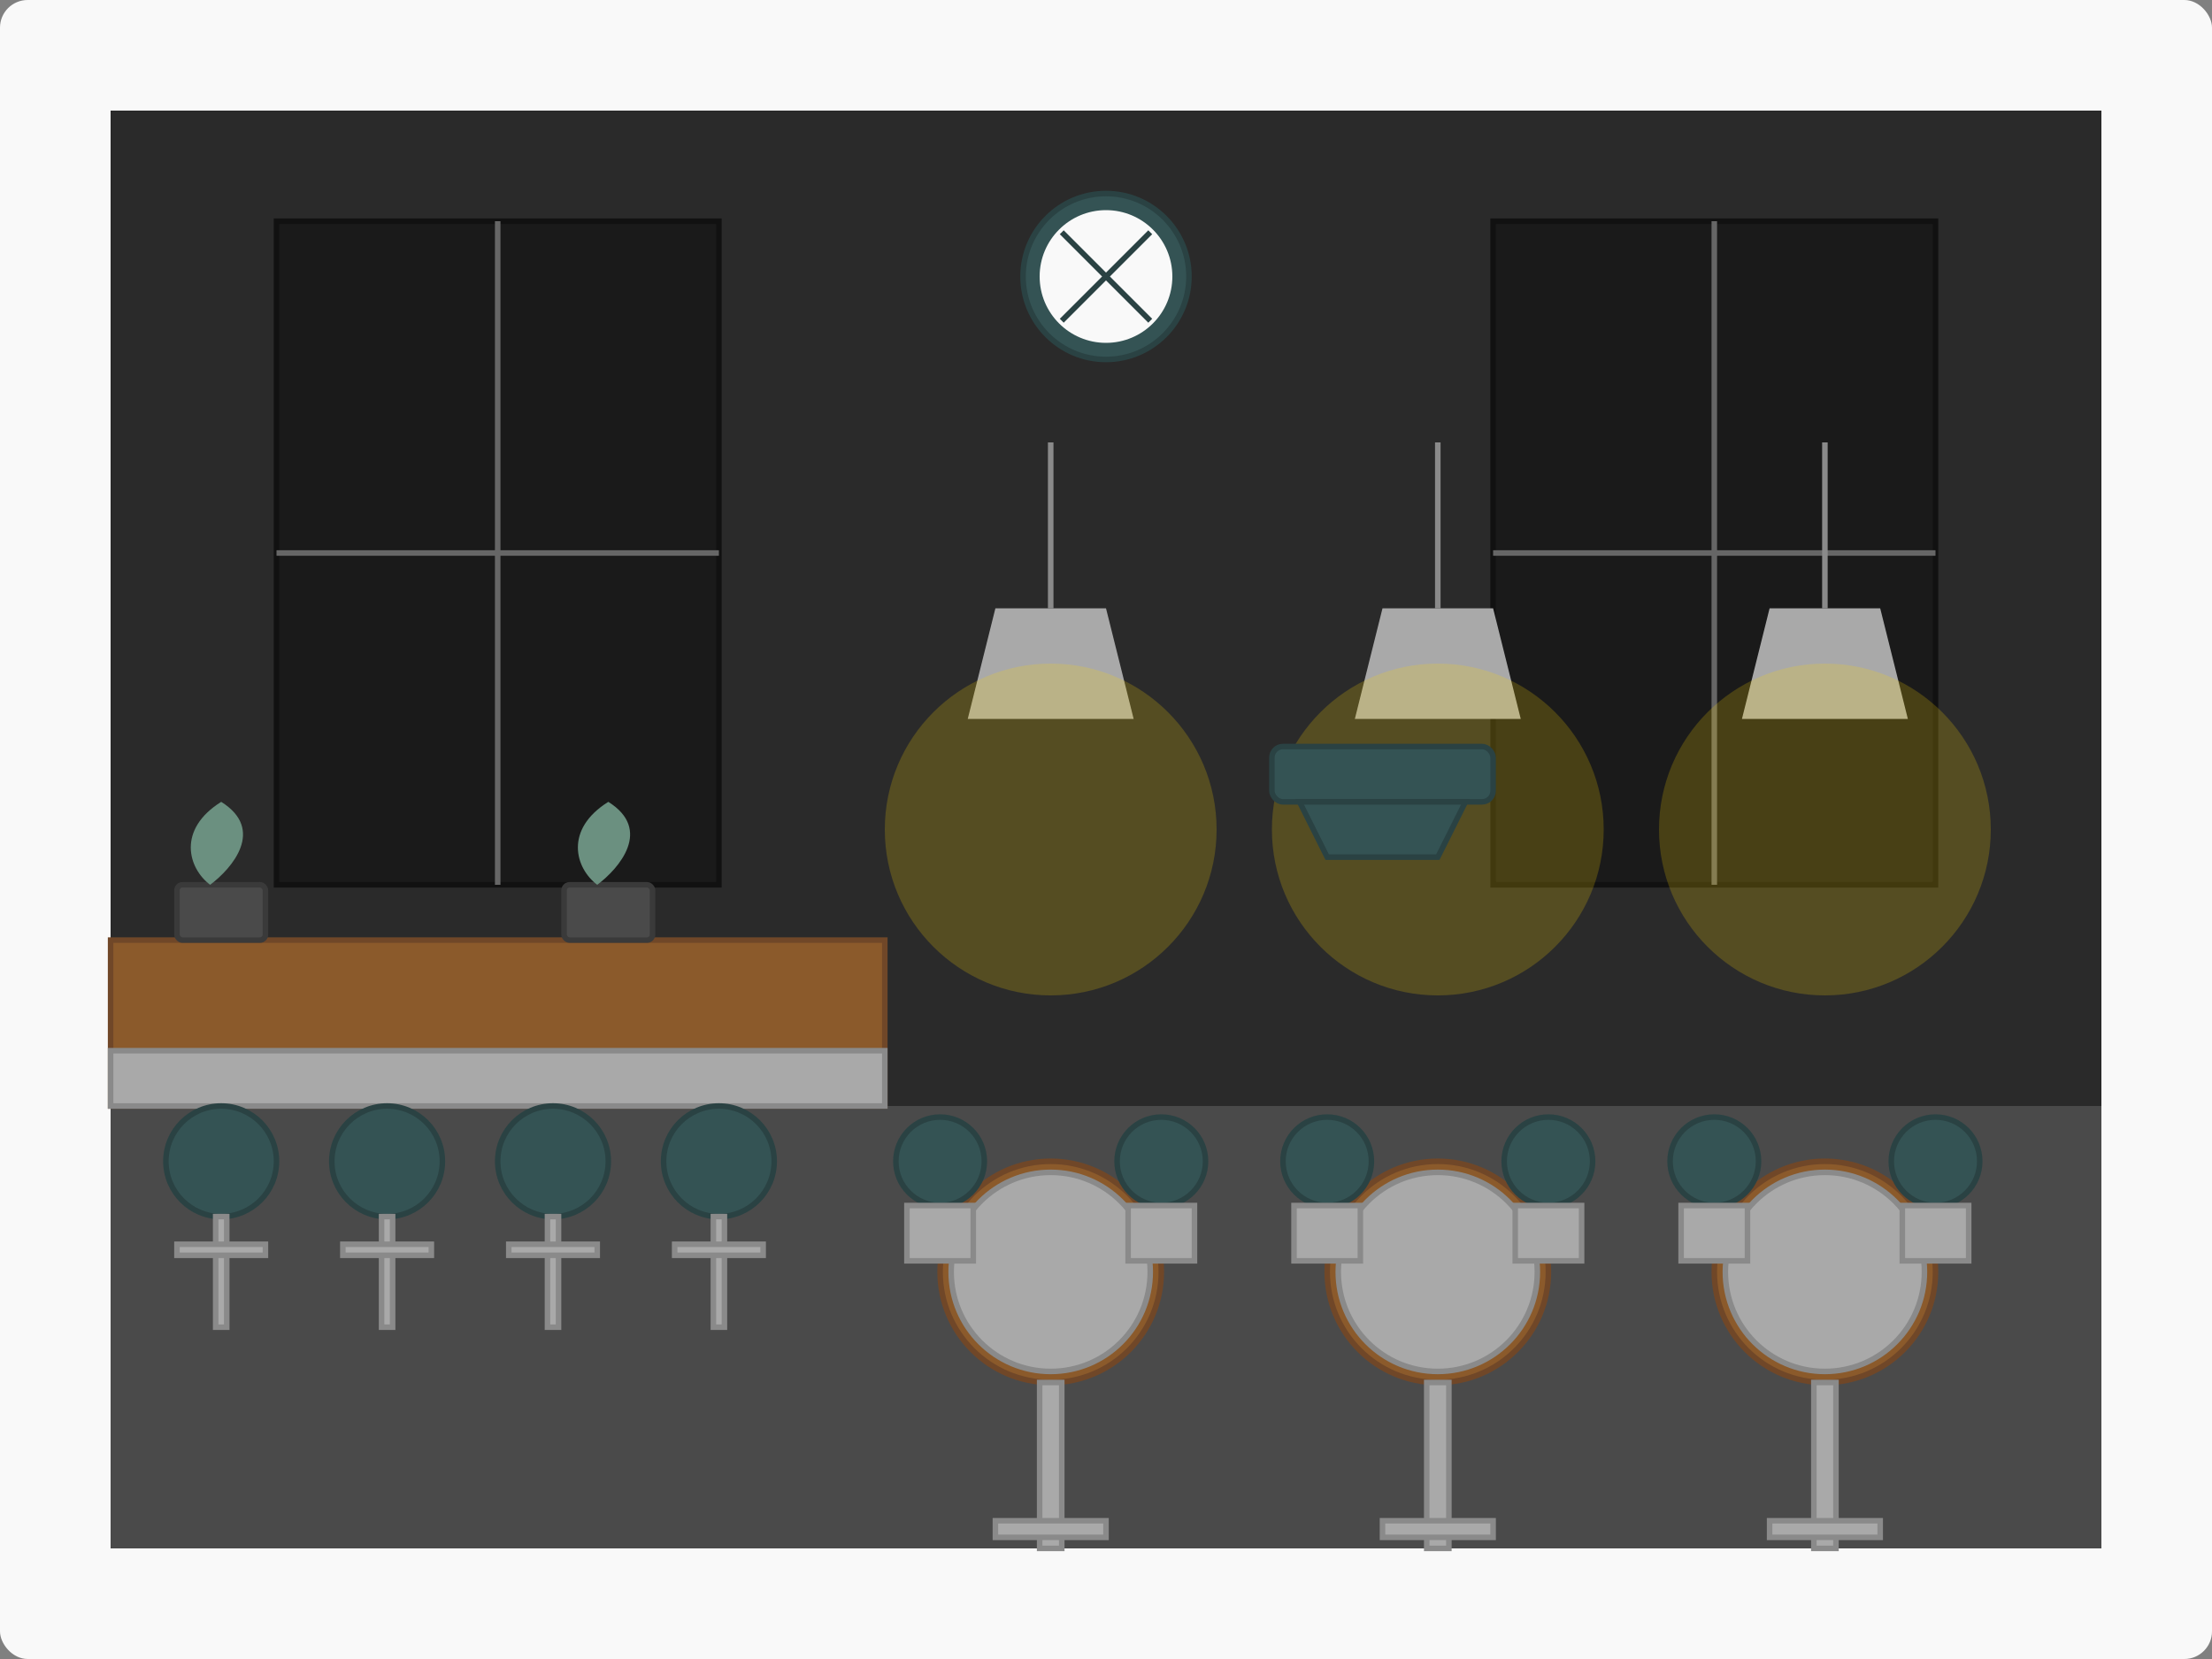 <svg xmlns="http://www.w3.org/2000/svg" width="400" height="300" viewBox="0 0 400 300">
  <rect x="0" y="0" width="400" height="300" fill="#808080" stroke="none"/>
  <style>
    .background {
      fill: #F9F9F9;
    }
    .walls {
      fill: #2A2A2A;
    }
    .floor {
      fill: #4A4A4A;
    }
    .window {
      fill: #1A1A1A;
      stroke: #111111;
      stroke-width: 1;
    }
    .window-frame {
      fill: none;
      stroke: #666666;
      stroke-width: 1;
    }
    .furniture-wood {
      fill: #8B5A2B;
      stroke: #704728;
      stroke-width: 1;
    }
    .furniture-metal {
      fill: #A9A9A9;
      stroke: #8A8A8A;
      stroke-width: 1;
    }
    .furniture-accent {
      fill: #D6A77A;
      stroke: #C09369;
      stroke-width: 1;
    }
    .chair {
      fill: #345354;
      stroke: #2A4243;
      stroke-width: 1;
    }
    .lamp {
      fill: #A9A9A9;
    }
    .lamp-light {
      fill: #FFD700;
      opacity: 0.2;
    }
    .plant {
      fill: #6B9080;
    }
    .plant-pot {
      fill: #4A4A4A;
      stroke: #3A3A3A;
      stroke-width: 1;
    }
    .decor {
      fill: #D6A77A;
      stroke: #C09369;
      stroke-width: 1;
    }
    .nautical {
      fill: #345354;
      stroke: #2A4243;
      stroke-width: 1;
    }
  </style>
  
  <!-- Background -->
  <rect class="background" width="400" height="300" rx="5" ry="5"/>
  
  <!-- Restaurant Interior -->
  <rect class="walls" x="20" y="20" width="360" height="260"/>
  <rect class="floor" x="20" y="200" width="360" height="80"/>
  
  <!-- Windows -->
  <rect class="window" x="50" y="40" width="80" height="120"/>
  <line class="window-frame" x1="90" y1="40" x2="90" y2="160"/>
  <line class="window-frame" x1="50" y1="100" x2="130" y2="100"/>
  
  <rect class="window" x="270" y="40" width="80" height="120"/>
  <line class="window-frame" x1="310" y1="40" x2="310" y2="160"/>
  <line class="window-frame" x1="270" y1="100" x2="350" y2="100"/>
  
  <!-- Bar Counter -->
  <rect class="furniture-wood" x="20" y="170" width="140" height="30"/>
  <rect class="furniture-metal" x="20" y="190" width="140" height="10"/>
  
  <!-- Bar Stools -->
  <g transform="translate(40, 210)">
    <circle class="chair" cx="0" cy="0" r="10"/>
    <rect class="furniture-metal" x="-1" y="10" width="2" height="20"/>
    <rect class="furniture-metal" x="-8" y="15" width="16" height="2"/>
  </g>
  
  <g transform="translate(70, 210)">
    <circle class="chair" cx="0" cy="0" r="10"/>
    <rect class="furniture-metal" x="-1" y="10" width="2" height="20"/>
    <rect class="furniture-metal" x="-8" y="15" width="16" height="2"/>
  </g>
  
  <g transform="translate(100, 210)">
    <circle class="chair" cx="0" cy="0" r="10"/>
    <rect class="furniture-metal" x="-1" y="10" width="2" height="20"/>
    <rect class="furniture-metal" x="-8" y="15" width="16" height="2"/>
  </g>
  
  <g transform="translate(130, 210)">
    <circle class="chair" cx="0" cy="0" r="10"/>
    <rect class="furniture-metal" x="-1" y="10" width="2" height="20"/>
    <rect class="furniture-metal" x="-8" y="15" width="16" height="2"/>
  </g>
  
  <!-- Tables -->
  <g transform="translate(190, 230)">
    <circle class="furniture-wood" cx="0" cy="0" r="20"/>
    <circle class="furniture-metal" cx="0" cy="0" r="18"/>
    <rect class="furniture-metal" x="-2" y="20" width="4" height="30"/>
    <rect class="furniture-metal" x="-10" y="45" width="20" height="3"/>
  </g>
  
  <g transform="translate(260, 230)">
    <circle class="furniture-wood" cx="0" cy="0" r="20"/>
    <circle class="furniture-metal" cx="0" cy="0" r="18"/>
    <rect class="furniture-metal" x="-2" y="20" width="4" height="30"/>
    <rect class="furniture-metal" x="-10" y="45" width="20" height="3"/>
  </g>
  
  <g transform="translate(330, 230)">
    <circle class="furniture-wood" cx="0" cy="0" r="20"/>
    <circle class="furniture-metal" cx="0" cy="0" r="18"/>
    <rect class="furniture-metal" x="-2" y="20" width="4" height="30"/>
    <rect class="furniture-metal" x="-10" y="45" width="20" height="3"/>
  </g>
  
  <!-- Chairs around Tables -->
  <g transform="translate(170, 210)">
    <circle class="chair" cx="0" cy="0" r="8"/>
    <rect class="furniture-metal" x="-6" y="8" width="12" height="10"/>
  </g>
  
  <g transform="translate(210, 210)">
    <circle class="chair" cx="0" cy="0" r="8"/>
    <rect class="furniture-metal" x="-6" y="8" width="12" height="10"/>
  </g>
  
  <g transform="translate(240, 210)">
    <circle class="chair" cx="0" cy="0" r="8"/>
    <rect class="furniture-metal" x="-6" y="8" width="12" height="10"/>
  </g>
  
  <g transform="translate(280, 210)">
    <circle class="chair" cx="0" cy="0" r="8"/>
    <rect class="furniture-metal" x="-6" y="8" width="12" height="10"/>
  </g>
  
  <g transform="translate(310, 210)">
    <circle class="chair" cx="0" cy="0" r="8"/>
    <rect class="furniture-metal" x="-6" y="8" width="12" height="10"/>
  </g>
  
  <g transform="translate(350, 210)">
    <circle class="chair" cx="0" cy="0" r="8"/>
    <rect class="furniture-metal" x="-6" y="8" width="12" height="10"/>
  </g>
  
  <!-- Pendant Lamps -->
  <g transform="translate(190, 80)">
    <line class="furniture-metal" x1="0" y1="0" x2="0" y2="30"/>
    <path class="lamp" d="M -10,30 L 10,30 L 15,50 L -15,50 Z"/>
    <circle class="lamp-light" cx="0" cy="70" r="30"/>
  </g>
  
  <g transform="translate(260, 80)">
    <line class="furniture-metal" x1="0" y1="0" x2="0" y2="30"/>
    <path class="lamp" d="M -10,30 L 10,30 L 15,50 L -15,50 Z"/>
    <circle class="lamp-light" cx="0" cy="70" r="30"/>
  </g>
  
  <g transform="translate(330, 80)">
    <line class="furniture-metal" x1="0" y1="0" x2="0" y2="30"/>
    <path class="lamp" d="M -10,30 L 10,30 L 15,50 L -15,50 Z"/>
    <circle class="lamp-light" cx="0" cy="70" r="30"/>
  </g>
  
  <!-- Nautical Decor -->
  <g transform="translate(200, 50)">
    <circle class="nautical" cx="0" cy="0" r="15"/>
    <circle class="background" cx="0" cy="0" r="12"/>
    <line class="nautical" x1="-8" y1="-8" x2="8" y2="8"/>
    <line class="nautical" x1="8" y1="-8" x2="-8" y2="8"/>
  </g>
  
  <g transform="translate(250, 140)">
    <rect class="nautical" x="-20" y="-5" width="40" height="10" rx="2" ry="2"/>
    <path class="nautical" d="M -15,5 L -10,15 L 10,15 L 15,5 Z"/>
  </g>
  
  <!-- Plants -->
  <g transform="translate(40, 160)">
    <rect class="plant-pot" x="-8" y="0" width="16" height="10" rx="1" ry="1"/>
    <path class="plant" d="M 0,-15 C -8,-10 -6,-3 -2,0 C 2,-3 8,-10 0,-15 Z"/>
  </g>
  
  <g transform="translate(110, 160)">
    <rect class="plant-pot" x="-8" y="0" width="16" height="10" rx="1" ry="1"/>
    <path class="plant" d="M 0,-15 C -8,-10 -6,-3 -2,0 C 2,-3 8,-10 0,-15 Z"/>
  </g>
</svg>
